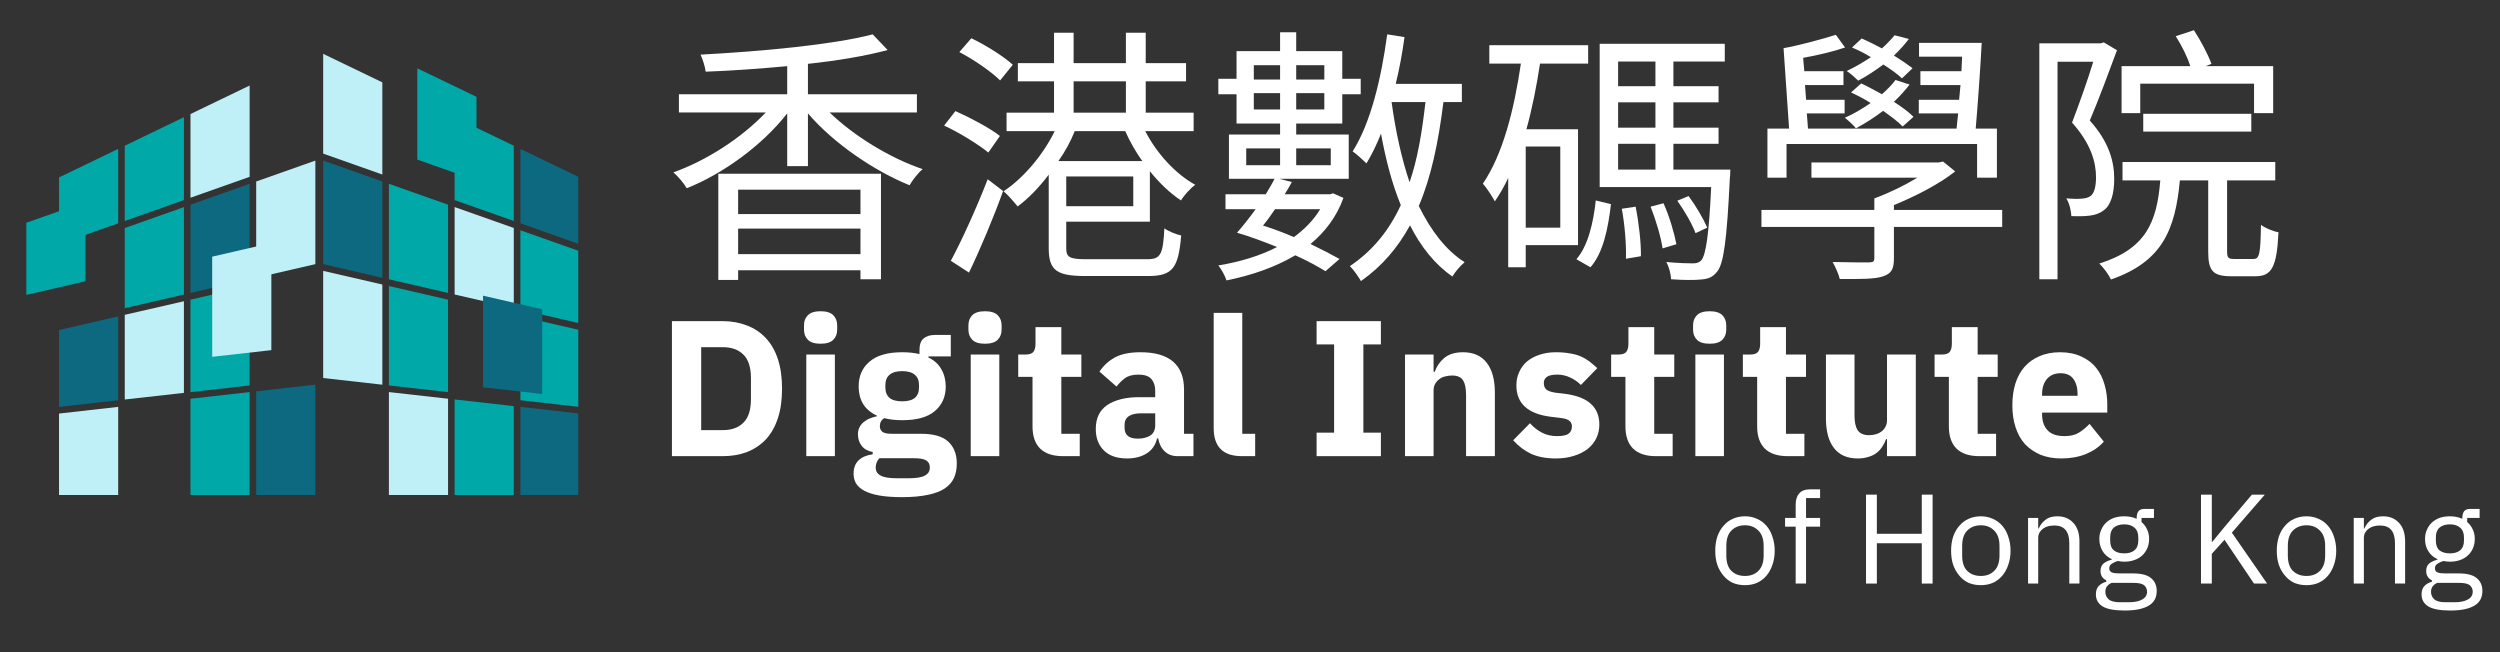 <svg xmlns:xlink="http://www.w3.org/1999/xlink" xmlns="http://www.w3.org/2000/svg" version="1.0" preserveAspectRatio="xMidYMid meet" viewBox="64.531 40.711 169.549 44.226" zoomAndPan="magnify" width="169.549" height="44.226" ><rect x="64.531" y="40.711" width="169.549" height="44.226" fill="#333333" stroke="none"/><defs><g/><clipPath id="696f52b780"><path d="M 0.23 0 L 282.691 0 L 282.691 283 L 0.23 283 Z M 0.23 0 " clip-rule="nonzero"/></clipPath><clipPath id="62301a65a0"><path d="M 90 67 L 95 67 L 95 74.305 L 90 74.305 Z M 90 67 " clip-rule="nonzero"/></clipPath><clipPath id="f00690d17e"><path d="M 95 67 L 100 67 L 100 74.305 L 95 74.305 Z M 95 67 " clip-rule="nonzero"/></clipPath><clipPath id="331469a462"><path d="M 99 68 L 103.75 68 L 103.75 74.305 L 99 74.305 Z M 99 68 " clip-rule="nonzero"/></clipPath><clipPath id="a0338ee365"><path d="M 99 62 L 103.75 62 L 103.75 69 L 99 69 Z M 99 62 " clip-rule="nonzero"/></clipPath><clipPath id="891297bbd7"><path d="M 99 56 L 103.75 56 L 103.75 63 L 99 63 Z M 99 56 " clip-rule="nonzero"/></clipPath><clipPath id="86d9f15b96"><path d="M 99 50 L 103.75 50 L 103.75 58 L 99 58 Z M 99 50 " clip-rule="nonzero"/></clipPath><clipPath id="3a710c7ae3"><path d="M 86 44.359 L 91 44.359 L 91 53 L 86 53 Z M 86 44.359 " clip-rule="nonzero"/></clipPath><clipPath id="9d48f89080"><path d="M 81 66 L 86 66 L 86 74.305 L 81 74.305 Z M 81 66 " clip-rule="nonzero"/></clipPath><clipPath id="feafe45603"><path d="M 77 67 L 82 67 L 82 74.305 L 77 74.305 Z M 77 67 " clip-rule="nonzero"/></clipPath><clipPath id="6456bd3b6a"><path d="M 68 68 L 73 68 L 73 74.305 L 68 74.305 Z M 68 68 " clip-rule="nonzero"/></clipPath><clipPath id="129cdb2e9e"><path d="M 66.316 54 L 71 54 L 71 61 L 66.316 61 Z M 66.316 54 " clip-rule="nonzero"/></clipPath><clipPath id="7a45b13515"><path d="M 79 143 L 84 143 L 84 150.973 L 79 150.973 Z M 79 143 " clip-rule="nonzero"/></clipPath><clipPath id="cab2e45308"><path d="M 84 144 L 89 144 L 89 150.973 L 84 150.973 Z M 84 144 " clip-rule="nonzero"/></clipPath><clipPath id="edf7194062"><path d="M 88 144 L 92.66 144 L 92.66 150.973 L 88 150.973 Z M 88 144 " clip-rule="nonzero"/></clipPath><clipPath id="09e63e32b3"><path d="M 88 138 L 92.66 138 L 92.66 145 L 88 145 Z M 88 138 " clip-rule="nonzero"/></clipPath><clipPath id="f13de19d45"><path d="M 88 132 L 92.66 132 L 92.66 140 L 88 140 Z M 88 132 " clip-rule="nonzero"/></clipPath><clipPath id="f680498648"><path d="M 88 127 L 92.66 127 L 92.66 134 L 88 134 Z M 88 127 " clip-rule="nonzero"/></clipPath><clipPath id="2f914e6330"><path d="M 75 121.023 L 80 121.023 L 80 130 L 75 130 Z M 75 121.023 " clip-rule="nonzero"/></clipPath><clipPath id="f2eece7ec1"><path d="M 70 143 L 75 143 L 75 150.973 L 70 150.973 Z M 70 143 " clip-rule="nonzero"/></clipPath><clipPath id="ac78959c2b"><path d="M 66 143 L 71 143 L 71 150.973 L 66 150.973 Z M 66 143 " clip-rule="nonzero"/></clipPath><clipPath id="44d1a0b9a2"><path d="M 57 144 L 62 144 L 62 150.973 L 57 150.973 Z M 57 144 " clip-rule="nonzero"/></clipPath><clipPath id="511b586a46"><path d="M 55.227 131 L 60 131 L 60 138 L 55.227 138 Z M 55.227 131 " clip-rule="nonzero"/></clipPath></defs><path fill="#c0f0f7" d="M 95.363 54.754 L 95.363 60.684 L 99.375 61.605 L 99.375 56.172 Z M 95.363 54.754 " fill-opacity="1" fill-rule="nonzero"/><path fill="#00a8a8" d="M 90.906 53.176 L 90.906 59.652 L 94.918 60.578 L 94.918 54.594 Z M 90.906 53.176 " fill-opacity="1" fill-rule="nonzero"/><path fill="#00a8a8" d="M 90.906 66.852 L 94.918 67.305 L 94.918 61.035 L 90.906 60.109 Z M 90.906 66.852 " fill-opacity="1" fill-rule="nonzero"/><g clip-path="url(#62301a65a0)"><path fill="#c0f0f7" d="M 94.918 74.281 L 94.918 67.754 L 90.906 67.301 L 90.906 74.281 Z M 94.918 74.281 " fill-opacity="1" fill-rule="nonzero"/></g><g clip-path="url(#f00690d17e)"><path fill="#00a8a8" d="M 99.375 74.281 L 99.375 68.254 L 95.363 67.801 L 95.363 74.281 Z M 99.375 74.281 " fill-opacity="1" fill-rule="nonzero"/></g><g clip-path="url(#331469a462)"><path fill="#0c6980" d="M 103.832 68.758 L 99.824 68.305 L 99.824 74.281 L 103.832 74.281 Z M 103.832 68.758 " fill-opacity="1" fill-rule="nonzero"/></g><g clip-path="url(#a0338ee365)"><path fill="#00a8a8" d="M 103.832 63.094 L 99.824 62.168 L 99.824 67.855 L 103.832 68.309 Z M 103.832 63.094 " fill-opacity="1" fill-rule="nonzero"/></g><g clip-path="url(#891297bbd7)"><path fill="#00a8a8" d="M 103.832 57.746 L 99.824 56.328 L 99.824 61.711 L 103.832 62.637 Z M 103.832 57.746 " fill-opacity="1" fill-rule="nonzero"/></g><g clip-path="url(#86d9f15b96)"><path fill="#0c6980" d="M 99.824 50.809 L 99.824 55.855 L 103.832 57.273 L 103.832 52.742 Z M 99.824 50.809 " fill-opacity="1" fill-rule="nonzero"/></g><path fill="#00a8a8" d="M 95.363 48.66 L 95.363 54.281 L 99.375 55.699 L 99.375 50.594 Z M 95.363 48.66 " fill-opacity="1" fill-rule="nonzero"/><path fill="#00a8a8" d="M 92.832 45.344 L 92.832 51.535 L 96.844 52.953 L 96.844 47.277 Z M 92.832 45.344 " fill-opacity="1" fill-rule="nonzero"/><g clip-path="url(#3a710c7ae3)"><path fill="#c0f0f7" d="M 86.449 51.129 L 90.461 52.547 L 90.461 46.297 L 86.449 44.363 Z M 86.449 51.129 " fill-opacity="1" fill-rule="nonzero"/></g><path fill="#0c6980" d="M 86.449 58.625 L 90.461 59.551 L 90.461 53.02 L 86.449 51.602 Z M 86.449 58.625 " fill-opacity="1" fill-rule="nonzero"/><path fill="#c0f0f7" d="M 86.449 66.348 L 90.461 66.801 L 90.461 60.008 L 86.449 59.082 Z M 86.449 66.348 " fill-opacity="1" fill-rule="nonzero"/><path fill="#0c6980" d="M 81.461 53.176 L 81.461 59.652 L 77.449 60.578 L 77.449 54.594 Z M 81.461 53.176 " fill-opacity="1" fill-rule="nonzero"/><path fill="#c0f0f7" d="M 77.004 67.355 L 72.992 67.805 L 72.992 62.062 L 77.004 61.141 Z M 77.004 67.355 " fill-opacity="1" fill-rule="nonzero"/><path fill="#00a8a8" d="M 81.461 66.852 L 77.449 67.305 L 77.449 61.035 L 81.461 60.109 Z M 81.461 66.852 " fill-opacity="1" fill-rule="nonzero"/><g clip-path="url(#9d48f89080)"><path fill="#0c6980" d="M 81.906 74.281 L 81.906 67.25 L 85.918 66.797 L 85.918 74.281 Z M 81.906 74.281 " fill-opacity="1" fill-rule="nonzero"/></g><g clip-path="url(#feafe45603)"><path fill="#00a8a8" d="M 77.449 74.281 L 77.449 67.754 L 81.461 67.301 L 81.461 74.281 Z M 77.449 74.281 " fill-opacity="1" fill-rule="nonzero"/></g><g clip-path="url(#6456bd3b6a)"><path fill="#c0f0f7" d="M 68.535 68.758 L 72.547 68.305 L 72.547 74.281 L 68.535 74.281 Z M 68.535 68.758 " fill-opacity="1" fill-rule="nonzero"/></g><path fill="#00a8a8" d="M 72.547 50.809 L 72.547 55.855 L 68.535 57.273 L 68.535 52.742 Z M 72.547 50.809 " fill-opacity="1" fill-rule="nonzero"/><path fill="#00a8a8" d="M 77.004 48.66 L 77.004 54.281 L 72.992 55.699 L 72.992 50.594 Z M 77.004 48.66 " fill-opacity="1" fill-rule="nonzero"/><path fill="#c0f0f7" d="M 81.461 46.512 L 81.461 52.703 L 77.449 54.121 L 77.449 48.445 Z M 81.461 46.512 " fill-opacity="1" fill-rule="nonzero"/><path fill="#c0f0f7" d="M 85.918 58.625 L 81.906 59.551 L 81.906 53.02 L 85.918 51.602 Z M 85.918 58.625 " fill-opacity="1" fill-rule="nonzero"/><path fill="#c0f0f7" d="M 82.934 64.457 L 78.922 64.91 L 78.922 58.117 L 82.934 57.191 Z M 82.934 64.457 " fill-opacity="1" fill-rule="nonzero"/><path fill="#0c6980" d="M 97.289 66.977 L 101.301 67.43 L 101.301 61.688 L 97.289 60.762 Z M 97.289 66.977 " fill-opacity="1" fill-rule="nonzero"/><path fill="#00a8a8" d="M 77.004 54.758 L 77.004 60.688 L 72.992 61.609 L 72.992 56.176 Z M 77.004 54.758 " fill-opacity="1" fill-rule="nonzero"/><path fill="#0c6980" d="M 68.535 63.094 L 72.547 62.168 L 72.547 67.855 L 68.535 68.309 Z M 68.535 63.094 " fill-opacity="1" fill-rule="nonzero"/><g clip-path="url(#129cdb2e9e)"><path fill="#00a8a8" d="M 66.316 55.82 L 70.328 54.402 L 70.328 59.785 L 66.316 60.711 Z M 66.316 55.82 " fill-opacity="1" fill-rule="nonzero"/></g><g fill="#ffffff" fill-opacity="1"><g transform="translate(109.45, 58.275)"><g><path d="M 13.438 -4.703 L 13.438 -3.047 L 5.141 -3.047 L 5.141 -4.703 Z M 5.141 -0.328 L 5.141 -2.062 L 13.438 -2.062 L 13.438 -0.328 Z M 3.797 1.422 L 5.141 1.422 L 5.141 0.766 L 13.438 0.766 L 13.438 1.375 L 14.828 1.375 L 14.828 -5.781 L 3.797 -5.781 Z M 17.266 -9.938 L 17.266 -11.172 L 9.875 -11.172 L 9.875 -13.234 C 11.891 -13.453 13.781 -13.766 15.281 -14.172 L 14.266 -15.234 C 11.594 -14.531 6.719 -14.078 2.594 -13.859 C 2.734 -13.547 2.906 -13.031 2.938 -12.703 C 4.703 -12.766 6.609 -12.906 8.469 -13.078 L 8.469 -11.172 L 1.125 -11.172 L 1.125 -9.938 L 7.016 -9.938 C 5.406 -8.234 3 -6.672 0.75 -5.875 C 1.062 -5.609 1.469 -5.125 1.656 -4.797 C 4.094 -5.766 6.781 -7.703 8.469 -9.875 L 8.469 -6.297 L 9.875 -6.297 L 9.875 -9.875 C 11.609 -7.844 14.375 -5.969 16.766 -5 C 16.953 -5.328 17.344 -5.844 17.656 -6.094 C 15.469 -6.828 12.984 -8.344 11.344 -9.938 Z M 17.266 -9.938 "/></g></g></g><g fill="#ffffff" fill-opacity="1"><g transform="translate(127.827, 58.275)"><g><path d="M 5.391 -13.172 C 4.766 -13.75 3.531 -14.516 2.578 -14.969 L 1.766 -14.031 C 2.734 -13.531 3.938 -12.703 4.531 -12.109 Z M 4.516 -8.344 C 3.844 -8.875 2.516 -9.578 1.5 -10.031 L 0.734 -9.047 C 1.781 -8.562 3.062 -7.766 3.734 -7.219 Z M 3.688 -5.406 C 2.938 -3.469 1.922 -1.234 1.188 0.125 L 2.422 0.922 C 3.203 -0.703 4.094 -2.828 4.734 -4.609 Z M 13.016 -8.672 C 13.328 -7.969 13.719 -7.281 14.172 -6.641 L 8.484 -6.641 C 8.938 -7.281 9.312 -7.969 9.594 -8.672 Z M 9.516 -12.047 L 13.062 -12.047 L 13.062 -9.922 L 9.516 -9.922 Z M 13.562 -3.578 L 9.016 -3.578 L 9.016 -5.594 L 13.562 -5.594 Z M 14.688 -2.531 L 14.688 -5.953 C 15.328 -5.156 16.047 -4.469 16.797 -3.969 C 17 -4.312 17.438 -4.797 17.766 -5.031 C 16.422 -5.766 15.141 -7.172 14.375 -8.672 L 17.656 -8.672 L 17.656 -9.922 L 14.406 -9.922 L 14.406 -12.047 L 17.141 -12.047 L 17.141 -13.281 L 14.406 -13.281 L 14.406 -15.344 L 13.062 -15.344 L 13.062 -13.281 L 9.516 -13.281 L 9.516 -15.344 L 8.188 -15.344 L 8.188 -13.281 L 5.734 -13.281 L 5.734 -12.047 L 8.188 -12.047 L 8.188 -9.922 L 4.969 -9.922 L 4.969 -8.672 L 8.234 -8.672 C 7.438 -7.031 6.062 -5.438 4.766 -4.594 C 5.047 -4.359 5.469 -3.875 5.719 -3.562 C 6.438 -4.094 7.172 -4.844 7.828 -5.719 L 7.828 -0.734 C 7.828 0.797 8.391 1.156 10.344 1.156 L 14.578 1.156 C 16.25 1.156 16.625 0.594 16.812 -1.594 C 16.469 -1.672 15.969 -1.859 15.672 -2.078 C 15.578 -0.297 15.422 0.016 14.5 0.016 L 10.375 0.016 C 9.219 0.016 9.016 -0.125 9.016 -0.734 L 9.016 -2.531 Z M 14.688 -2.531 "/></g></g></g><g fill="#ffffff" fill-opacity="1"><g transform="translate(146.205, 58.275)"><g><path d="M 8.578 -7.5 L 8.578 -6.359 L 6.234 -6.359 L 6.234 -7.5 Z M 2.844 -7.5 L 5.141 -7.5 L 5.141 -6.359 L 2.844 -6.359 Z M 7.859 -3.375 C 7.422 -2.641 6.797 -2.016 6.078 -1.484 C 5.391 -1.781 4.688 -2.047 3.984 -2.266 C 4.266 -2.609 4.531 -2.984 4.797 -3.375 Z M 3.359 -10.141 L 3.359 -11.25 L 5.141 -11.25 L 5.141 -10.141 Z M 5.141 -13.141 L 5.141 -12.172 L 3.359 -12.172 L 3.359 -13.141 Z M 8.141 -13.141 L 8.141 -12.172 L 6.234 -12.172 L 6.234 -13.141 Z M 6.234 -10.141 L 6.234 -11.25 L 8.141 -11.25 L 8.141 -10.141 Z M 6.234 -9.188 L 9.359 -9.188 L 9.359 -11.172 L 10.609 -11.172 L 10.609 -12.219 L 9.359 -12.219 L 9.359 -14.094 L 6.234 -14.094 L 6.234 -15.375 L 5.141 -15.375 L 5.141 -14.094 L 2.188 -14.094 L 2.188 -12.219 L 0.953 -12.219 L 0.953 -11.172 L 2.188 -11.172 L 2.188 -9.188 L 5.141 -9.188 L 5.141 -8.438 L 1.672 -8.438 L 1.672 -5.438 L 4.766 -5.438 C 4.594 -5.094 4.391 -4.766 4.172 -4.391 L 1.438 -4.391 L 1.438 -3.375 L 3.484 -3.375 C 3.062 -2.797 2.609 -2.219 2.219 -1.781 C 3.094 -1.531 4.031 -1.172 4.938 -0.812 C 3.766 -0.203 2.375 0.203 0.953 0.438 C 1.156 0.688 1.422 1.156 1.5 1.453 C 3.219 1.109 4.797 0.562 6.172 -0.25 C 6.969 0.109 7.688 0.5 8.219 0.828 L 9.172 0 C 8.641 -0.297 7.953 -0.656 7.203 -1.016 C 8.172 -1.812 8.969 -2.844 9.438 -4.141 L 8.734 -4.453 L 8.531 -4.391 L 5.453 -4.391 C 5.641 -4.672 5.781 -4.938 5.938 -5.219 L 5.094 -5.438 L 9.797 -5.438 L 9.797 -8.438 L 6.234 -8.438 Z M 15 -10.641 C 14.766 -8.594 14.469 -6.781 13.922 -5.203 C 13.375 -6.828 12.969 -8.688 12.703 -10.641 Z M 17.469 -10.641 L 17.469 -11.875 L 12.984 -11.875 C 13.234 -12.906 13.438 -13.984 13.578 -15.047 L 12.406 -15.234 C 12 -12.219 11.281 -9.219 10.062 -7.297 C 10.328 -7.125 10.797 -6.672 11 -6.484 C 11.359 -7.078 11.688 -7.75 11.984 -8.5 C 12.312 -6.719 12.734 -5.094 13.328 -3.656 C 12.531 -1.922 11.406 -0.547 9.875 0.484 C 10.125 0.719 10.484 1.25 10.625 1.5 C 12.047 0.5 13.125 -0.766 13.953 -2.281 C 14.688 -0.828 15.641 0.375 16.828 1.188 C 17.016 0.859 17.375 0.453 17.656 0.219 C 16.359 -0.609 15.359 -1.953 14.547 -3.594 C 15.391 -5.562 15.875 -7.906 16.219 -10.641 Z M 17.469 -10.641 "/></g></g></g><g fill="#ffffff" fill-opacity="1"><g transform="translate(164.583, 58.275)"><g><path d="M 5.766 -2.125 L 3.422 -2.125 L 3.422 -7.625 L 5.766 -7.625 Z M 6.969 -0.938 L 6.969 -8.797 L 3.469 -8.797 C 3.859 -10.203 4.156 -11.703 4.391 -13.25 L 7.656 -13.25 L 7.656 -14.5 L 0.953 -14.5 L 0.953 -13.25 L 3.094 -13.25 C 2.625 -10.062 1.859 -7.078 0.516 -5.109 C 0.766 -4.828 1.188 -4.188 1.328 -3.906 C 1.656 -4.391 1.969 -4.922 2.234 -5.5 L 2.234 0.562 L 3.422 0.562 L 3.422 -0.938 Z M 7.812 0.562 C 8.688 -0.422 9.016 -2.125 9.203 -3.719 L 8.172 -3.969 C 8.016 -2.469 7.641 -0.875 6.859 0.016 Z M 9.938 -3.406 C 10.141 -2.328 10.25 -0.938 10.219 -0.016 L 11.234 -0.188 C 11.25 -1.078 11.094 -2.469 10.875 -3.547 Z M 11.891 -3.547 C 12.25 -2.641 12.594 -1.484 12.703 -0.719 L 13.641 -1 C 13.5 -1.75 13.156 -2.922 12.766 -3.781 Z M 9.688 -7.812 L 12.219 -7.812 L 12.219 -6.062 L 9.688 -6.062 Z M 12.219 -13.391 L 12.219 -11.719 L 9.688 -11.719 L 9.688 -13.391 Z M 12.219 -8.906 L 9.688 -8.906 L 9.688 -10.625 L 12.219 -10.625 Z M 13.438 -6.062 L 13.438 -7.812 L 16.5 -7.812 L 16.5 -8.906 L 13.438 -8.906 L 13.438 -10.625 L 16.5 -10.625 L 16.5 -11.719 L 13.438 -11.719 L 13.438 -13.391 L 16.922 -13.391 L 16.922 -14.594 L 8.438 -14.594 L 8.438 -4.875 L 16 -4.875 C 15.844 -1.547 15.625 -0.25 15.328 0.094 C 15.156 0.25 15.031 0.297 14.734 0.297 C 14.469 0.297 13.719 0.281 12.953 0.203 C 13.141 0.516 13.266 1.031 13.281 1.375 C 14.109 1.438 14.891 1.438 15.312 1.391 C 15.797 1.359 16.094 1.234 16.391 0.875 C 16.844 0.344 17.062 -1.234 17.266 -5.5 C 17.297 -5.672 17.297 -6.062 17.297 -6.062 Z M 15.734 -2.125 C 15.484 -2.703 14.969 -3.594 14.469 -4.266 L 13.703 -3.953 C 14.188 -3.266 14.719 -2.359 14.938 -1.75 Z M 15.734 -2.125 "/></g></g></g><g fill="#ffffff" fill-opacity="1"><g transform="translate(182.96, 58.275)"><g><path d="M 11.344 -9.641 C 11 -9.984 10.531 -10.328 10.016 -10.656 C 10.422 -11.047 10.766 -11.422 11.078 -11.828 L 10.125 -12.141 C 9.875 -11.797 9.531 -11.469 9.203 -11.172 C 8.734 -11.422 8.25 -11.703 7.797 -11.906 L 7.109 -11.297 C 7.531 -11.094 8 -10.859 8.438 -10.578 C 7.891 -10.203 7.297 -9.844 6.688 -9.578 C 6.922 -9.391 7.312 -9.047 7.438 -8.859 C 8.047 -9.188 8.672 -9.578 9.281 -10.047 C 9.812 -9.672 10.297 -9.312 10.609 -8.984 Z M 11.281 -12.938 C 10.953 -13.188 10.516 -13.484 10.016 -13.797 C 10.406 -14.172 10.734 -14.531 11.031 -14.922 L 10.062 -15.172 C 9.828 -14.891 9.531 -14.578 9.203 -14.281 C 8.734 -14.531 8.266 -14.766 7.828 -14.953 L 7.172 -14.344 C 7.578 -14.172 8.031 -13.953 8.453 -13.688 C 7.938 -13.344 7.391 -13.016 6.812 -12.75 C 7.062 -12.594 7.438 -12.25 7.594 -12.094 C 8.156 -12.391 8.734 -12.766 9.297 -13.188 C 9.797 -12.875 10.266 -12.531 10.562 -12.25 Z M 2.734 -7.797 L 15.656 -7.797 L 15.656 -5.516 L 17 -5.516 L 17 -8.844 L 15.562 -8.844 C 15.703 -10.469 15.875 -12.844 15.969 -14.656 L 11.719 -14.656 L 11.719 -13.719 L 14.641 -13.719 L 14.594 -12.734 L 11.812 -12.734 L 11.812 -11.797 L 14.531 -11.797 L 14.438 -10.797 L 11.703 -10.797 L 11.703 -9.875 L 14.375 -9.875 C 14.328 -9.5 14.297 -9.172 14.266 -8.844 L 4.188 -8.844 L 4.109 -9.875 L 6.672 -9.875 L 6.672 -10.797 L 4.062 -10.797 L 3.984 -11.797 L 6.594 -11.797 L 6.594 -12.734 L 3.938 -12.734 L 3.859 -13.641 C 4.812 -13.812 5.891 -14.062 6.703 -14.344 L 6.078 -15.203 C 5.188 -14.922 3.594 -14.484 2.531 -14.297 L 2.906 -8.844 L 1.438 -8.844 L 1.438 -5.516 L 2.734 -5.516 Z M 17.359 -3.328 L 10.016 -3.328 L 10.016 -3.656 C 11.469 -4.25 13.031 -5.047 14.172 -5.938 L 13.344 -6.609 L 13.062 -6.547 L 4.422 -6.547 L 4.422 -5.516 L 11.609 -5.516 C 10.734 -4.984 9.672 -4.469 8.688 -4.109 L 8.688 -3.328 L 1.031 -3.328 L 1.031 -2.172 L 8.688 -2.172 L 8.688 -0.094 C 8.688 0.172 8.625 0.219 8.312 0.234 C 8.031 0.234 7 0.234 5.859 0.203 C 6.047 0.547 6.266 1.016 6.344 1.359 C 7.797 1.359 8.703 1.375 9.297 1.172 C 9.875 0.969 10.016 0.656 10.016 -0.062 L 10.016 -2.172 L 17.359 -2.172 Z M 17.359 -3.328 "/></g></g></g><g fill="#ffffff" fill-opacity="1"><g transform="translate(201.338, 58.275)"><g><path d="M 8.344 -11.891 L 16.062 -11.891 L 16.062 -9.891 L 17.359 -9.891 L 17.359 -13.078 L 12.781 -13.078 L 13.172 -13.234 C 12.953 -13.844 12.453 -14.797 11.984 -15.516 L 10.75 -15.109 C 11.141 -14.5 11.547 -13.703 11.734 -13.078 L 7.078 -13.078 L 7.078 -9.891 L 8.344 -9.891 Z M 15.875 -8.641 L 15.875 -9.844 L 8.547 -9.844 L 8.547 -8.641 Z M 5.875 -14.688 L 5.656 -14.625 L 1.5 -14.625 L 1.5 1.375 L 2.734 1.375 L 2.734 -13.375 L 5.156 -13.375 C 4.781 -12.141 4.219 -10.562 3.719 -9.25 C 5.016 -7.797 5.344 -6.547 5.344 -5.547 C 5.344 -4.984 5.25 -4.469 4.969 -4.266 C 4.812 -4.156 4.609 -4.109 4.391 -4.094 C 4.094 -4.062 3.75 -4.078 3.328 -4.109 C 3.547 -3.766 3.656 -3.25 3.672 -2.906 C 4.078 -2.891 4.531 -2.891 4.906 -2.938 C 5.281 -2.984 5.609 -3.094 5.859 -3.297 C 6.359 -3.641 6.578 -4.453 6.578 -5.422 C 6.578 -6.562 6.266 -7.891 4.922 -9.391 C 5.547 -10.859 6.203 -12.641 6.766 -14.156 Z M 14.719 0 C 14.312 0 14.234 -0.078 14.234 -0.531 L 14.234 -5.328 L 17.5 -5.328 L 17.5 -6.578 L 7.141 -6.578 L 7.141 -5.328 L 9.703 -5.328 C 9.469 -2.484 8.734 -0.688 5.562 0.312 C 5.844 0.562 6.203 1.062 6.359 1.391 C 9.828 0.188 10.719 -1.969 11.031 -5.328 L 12.953 -5.328 L 12.953 -0.516 C 12.953 0.797 13.25 1.172 14.531 1.172 L 16.156 1.172 C 17.25 1.172 17.609 0.562 17.719 -1.812 C 17.344 -1.875 16.828 -2.094 16.531 -2.312 C 16.5 -0.312 16.422 0 16.016 0 Z M 14.719 0 "/></g></g></g><g fill="#ffffff" fill-opacity="1"><g transform="translate(109.085, 71.647)"><g><path d="M 1.016 -9.156 L 4.469 -9.156 C 5.07 -9.156 5.617 -9.055 6.109 -8.859 C 6.609 -8.672 7.035 -8.383 7.391 -8 C 7.742 -7.625 8.016 -7.148 8.203 -6.578 C 8.391 -6.004 8.484 -5.336 8.484 -4.578 C 8.484 -3.816 8.391 -3.148 8.203 -2.578 C 8.016 -2.004 7.742 -1.523 7.391 -1.141 C 7.035 -0.766 6.609 -0.477 6.109 -0.281 C 5.617 -0.094 5.07 0 4.469 0 L 1.016 0 Z M 4.469 -1.766 C 5.062 -1.766 5.523 -1.93 5.859 -2.266 C 6.203 -2.598 6.375 -3.133 6.375 -3.875 L 6.375 -5.297 C 6.375 -6.023 6.203 -6.555 5.859 -6.891 C 5.523 -7.223 5.062 -7.391 4.469 -7.391 L 3 -7.391 L 3 -1.766 Z M 4.469 -1.766 "/></g></g></g><g fill="#ffffff" fill-opacity="1"><g transform="translate(118.308, 71.647)"><g><path d="M 1.875 -7.625 C 1.477 -7.625 1.191 -7.711 1.016 -7.891 C 0.836 -8.066 0.75 -8.297 0.75 -8.578 L 0.75 -8.875 C 0.75 -9.156 0.836 -9.383 1.016 -9.562 C 1.191 -9.738 1.477 -9.828 1.875 -9.828 C 2.27 -9.828 2.555 -9.738 2.734 -9.562 C 2.91 -9.383 3 -9.156 3 -8.875 L 3 -8.578 C 3 -8.297 2.91 -8.066 2.734 -7.891 C 2.555 -7.711 2.27 -7.625 1.875 -7.625 Z M 0.906 -6.891 L 2.844 -6.891 L 2.844 0 L 0.906 0 Z M 0.906 -6.891 "/></g></g></g><g fill="#ffffff" fill-opacity="1"><g transform="translate(122.139, 71.647)"><g><path d="M 7.281 0.5 C 7.281 0.863 7.219 1.188 7.094 1.469 C 6.969 1.75 6.758 1.988 6.469 2.188 C 6.176 2.383 5.789 2.531 5.312 2.625 C 4.844 2.727 4.258 2.781 3.562 2.781 C 2.969 2.781 2.461 2.742 2.047 2.672 C 1.629 2.598 1.289 2.492 1.031 2.359 C 0.77 2.223 0.578 2.055 0.453 1.859 C 0.336 1.66 0.281 1.438 0.281 1.188 C 0.281 0.801 0.395 0.5 0.625 0.281 C 0.852 0.062 1.172 -0.07 1.578 -0.125 L 1.578 -0.281 C 1.242 -0.344 0.992 -0.484 0.828 -0.703 C 0.66 -0.922 0.578 -1.18 0.578 -1.484 C 0.578 -1.672 0.613 -1.832 0.688 -1.969 C 0.758 -2.102 0.852 -2.219 0.969 -2.312 C 1.094 -2.414 1.234 -2.5 1.391 -2.562 C 1.547 -2.625 1.703 -2.672 1.859 -2.703 L 1.859 -2.75 C 1.441 -2.945 1.129 -3.211 0.922 -3.547 C 0.723 -3.891 0.625 -4.281 0.625 -4.719 C 0.625 -5.426 0.867 -5.988 1.359 -6.406 C 1.848 -6.832 2.586 -7.047 3.578 -7.047 C 4.035 -7.047 4.426 -7.004 4.75 -6.922 L 4.75 -7.172 C 4.75 -7.547 4.836 -7.812 5.016 -7.969 C 5.203 -8.133 5.457 -8.219 5.781 -8.219 L 6.875 -8.219 L 6.875 -6.766 L 5.359 -6.766 L 5.359 -6.688 C 5.754 -6.5 6.047 -6.234 6.234 -5.891 C 6.43 -5.555 6.531 -5.164 6.531 -4.719 C 6.531 -4.031 6.285 -3.477 5.797 -3.062 C 5.316 -2.645 4.578 -2.438 3.578 -2.438 C 3.129 -2.438 2.723 -2.484 2.359 -2.578 C 2.16 -2.453 2.062 -2.27 2.062 -2.031 C 2.062 -1.863 2.125 -1.734 2.25 -1.641 C 2.375 -1.555 2.586 -1.516 2.891 -1.516 L 4.875 -1.516 C 5.719 -1.516 6.328 -1.336 6.703 -0.984 C 7.086 -0.629 7.281 -0.133 7.281 0.5 Z M 5.453 0.766 C 5.453 0.555 5.375 0.398 5.219 0.297 C 5.062 0.191 4.785 0.141 4.391 0.141 L 2.031 0.141 C 1.945 0.234 1.883 0.332 1.844 0.438 C 1.801 0.551 1.781 0.66 1.781 0.766 C 1.781 1.016 1.891 1.195 2.109 1.312 C 2.328 1.438 2.703 1.5 3.234 1.5 L 4.016 1.5 C 4.535 1.5 4.906 1.438 5.125 1.312 C 5.344 1.195 5.453 1.016 5.453 0.766 Z M 3.578 -3.719 C 3.961 -3.719 4.25 -3.797 4.438 -3.953 C 4.625 -4.117 4.719 -4.352 4.719 -4.656 L 4.719 -4.812 C 4.719 -5.125 4.625 -5.359 4.438 -5.516 C 4.25 -5.68 3.961 -5.766 3.578 -5.766 C 3.191 -5.766 2.906 -5.68 2.719 -5.516 C 2.531 -5.359 2.438 -5.125 2.438 -4.812 L 2.438 -4.656 C 2.438 -4.352 2.531 -4.117 2.719 -3.953 C 2.906 -3.797 3.191 -3.719 3.578 -3.719 Z M 3.578 -3.719 "/></g></g></g><g fill="#ffffff" fill-opacity="1"><g transform="translate(129.459, 71.647)"><g><path d="M 1.875 -7.625 C 1.477 -7.625 1.191 -7.711 1.016 -7.891 C 0.836 -8.066 0.75 -8.297 0.75 -8.578 L 0.75 -8.875 C 0.75 -9.156 0.836 -9.383 1.016 -9.562 C 1.191 -9.738 1.477 -9.828 1.875 -9.828 C 2.27 -9.828 2.555 -9.738 2.734 -9.562 C 2.91 -9.383 3 -9.156 3 -8.875 L 3 -8.578 C 3 -8.297 2.91 -8.066 2.734 -7.891 C 2.555 -7.711 2.27 -7.625 1.875 -7.625 Z M 0.906 -6.891 L 2.844 -6.891 L 2.844 0 L 0.906 0 Z M 0.906 -6.891 "/></g></g></g><g fill="#ffffff" fill-opacity="1"><g transform="translate(133.29, 71.647)"><g><path d="M 3.328 0 C 2.648 0 2.133 -0.172 1.781 -0.516 C 1.438 -0.859 1.266 -1.359 1.266 -2.016 L 1.266 -5.375 L 0.297 -5.375 L 0.297 -6.891 L 0.781 -6.891 C 1.051 -6.891 1.234 -6.953 1.328 -7.078 C 1.422 -7.203 1.469 -7.383 1.469 -7.625 L 1.469 -8.75 L 3.219 -8.75 L 3.219 -6.891 L 4.578 -6.891 L 4.578 -5.375 L 3.219 -5.375 L 3.219 -1.516 L 4.469 -1.516 L 4.469 0 Z M 3.328 0 "/></g></g></g><g fill="#ffffff" fill-opacity="1"><g transform="translate(138.393, 71.647)"><g><path d="M 6 0 C 5.645 0 5.352 -0.109 5.125 -0.328 C 4.895 -0.547 4.75 -0.836 4.688 -1.203 L 4.609 -1.203 C 4.504 -0.754 4.27 -0.414 3.906 -0.188 C 3.551 0.039 3.109 0.156 2.578 0.156 C 1.891 0.156 1.363 -0.023 1 -0.391 C 0.633 -0.754 0.453 -1.238 0.453 -1.844 C 0.453 -2.57 0.711 -3.113 1.234 -3.469 C 1.766 -3.82 2.488 -4 3.406 -4 L 4.484 -4 L 4.484 -4.438 C 4.484 -4.77 4.395 -5.035 4.219 -5.234 C 4.051 -5.43 3.758 -5.531 3.344 -5.531 C 2.957 -5.531 2.648 -5.445 2.422 -5.281 C 2.203 -5.113 2.016 -4.926 1.859 -4.719 L 0.703 -5.734 C 0.984 -6.148 1.336 -6.473 1.766 -6.703 C 2.191 -6.93 2.766 -7.047 3.484 -7.047 C 4.473 -7.047 5.211 -6.832 5.703 -6.406 C 6.191 -5.977 6.438 -5.352 6.438 -4.531 L 6.438 -1.516 L 7.078 -1.516 L 7.078 0 Z M 3.312 -1.188 C 3.633 -1.188 3.91 -1.254 4.141 -1.391 C 4.367 -1.535 4.484 -1.77 4.484 -2.094 L 4.484 -2.906 L 3.547 -2.906 C 2.785 -2.906 2.406 -2.645 2.406 -2.125 L 2.406 -1.922 C 2.406 -1.672 2.484 -1.484 2.641 -1.359 C 2.797 -1.242 3.02 -1.188 3.312 -1.188 Z M 3.312 -1.188 "/></g></g></g><g fill="#ffffff" fill-opacity="1"><g transform="translate(145.937, 71.647)"><g><path d="M 2.828 0 C 2.172 0 1.688 -0.16 1.375 -0.484 C 1.062 -0.805 0.906 -1.273 0.906 -1.891 L 0.906 -9.719 L 2.844 -9.719 L 2.844 -1.516 L 3.719 -1.516 L 3.719 0 Z M 2.828 0 "/></g></g></g><g fill="#ffffff" fill-opacity="1"><g transform="translate(149.991, 71.647)"><g/></g></g><g fill="#ffffff" fill-opacity="1"><g transform="translate(153.166, 71.647)"><g><path d="M 0.656 0 L 0.656 -1.594 L 1.844 -1.594 L 1.844 -7.578 L 0.656 -7.578 L 0.656 -9.156 L 5.016 -9.156 L 5.016 -7.578 L 3.828 -7.578 L 3.828 -1.594 L 5.016 -1.594 L 5.016 0 Z M 0.656 0 "/></g></g></g><g fill="#ffffff" fill-opacity="1"><g transform="translate(158.912, 71.647)"><g><path d="M 0.906 0 L 0.906 -6.891 L 2.844 -6.891 L 2.844 -5.719 L 2.922 -5.719 C 3.047 -6.082 3.258 -6.395 3.562 -6.656 C 3.875 -6.914 4.301 -7.047 4.844 -7.047 C 5.551 -7.047 6.086 -6.805 6.453 -6.328 C 6.816 -5.859 7 -5.188 7 -4.312 L 7 0 L 5.047 0 L 5.047 -4.156 C 5.047 -4.602 4.977 -4.93 4.844 -5.141 C 4.707 -5.359 4.457 -5.469 4.094 -5.469 C 3.938 -5.469 3.781 -5.445 3.625 -5.406 C 3.477 -5.375 3.348 -5.312 3.234 -5.219 C 3.117 -5.133 3.023 -5.031 2.953 -4.906 C 2.879 -4.781 2.844 -4.633 2.844 -4.469 L 2.844 0 Z M 0.906 0 "/></g></g></g><g fill="#ffffff" fill-opacity="1"><g transform="translate(166.81, 71.647)"><g><path d="M 3.234 0.156 C 2.578 0.156 2.02 0.051 1.562 -0.156 C 1.102 -0.375 0.695 -0.68 0.344 -1.078 L 1.484 -2.234 C 1.723 -1.961 1.992 -1.75 2.297 -1.594 C 2.598 -1.438 2.938 -1.359 3.312 -1.359 C 3.695 -1.359 3.961 -1.414 4.109 -1.531 C 4.254 -1.645 4.328 -1.805 4.328 -2.016 C 4.328 -2.336 4.098 -2.523 3.641 -2.578 L 2.891 -2.672 C 1.336 -2.867 0.562 -3.578 0.562 -4.797 C 0.562 -5.129 0.625 -5.43 0.75 -5.703 C 0.875 -5.984 1.051 -6.223 1.281 -6.422 C 1.52 -6.617 1.801 -6.77 2.125 -6.875 C 2.457 -6.988 2.828 -7.047 3.234 -7.047 C 3.598 -7.047 3.914 -7.02 4.188 -6.969 C 4.469 -6.926 4.711 -6.859 4.922 -6.766 C 5.141 -6.672 5.336 -6.555 5.516 -6.422 C 5.691 -6.285 5.867 -6.133 6.047 -5.969 L 4.938 -4.828 C 4.719 -5.047 4.469 -5.219 4.188 -5.344 C 3.914 -5.469 3.633 -5.531 3.344 -5.531 C 3.008 -5.531 2.77 -5.477 2.625 -5.375 C 2.488 -5.27 2.422 -5.133 2.422 -4.969 C 2.422 -4.781 2.473 -4.633 2.578 -4.531 C 2.68 -4.438 2.875 -4.363 3.156 -4.312 L 3.922 -4.219 C 5.43 -4.008 6.188 -3.316 6.188 -2.141 C 6.188 -1.805 6.117 -1.5 5.984 -1.219 C 5.848 -0.938 5.648 -0.691 5.391 -0.484 C 5.129 -0.285 4.816 -0.129 4.453 -0.016 C 4.086 0.098 3.68 0.156 3.234 0.156 Z M 3.234 0.156 "/></g></g></g><g fill="#ffffff" fill-opacity="1"><g transform="translate(173.501, 71.647)"><g><path d="M 3.328 0 C 2.648 0 2.133 -0.172 1.781 -0.516 C 1.438 -0.859 1.266 -1.359 1.266 -2.016 L 1.266 -5.375 L 0.297 -5.375 L 0.297 -6.891 L 0.781 -6.891 C 1.051 -6.891 1.234 -6.953 1.328 -7.078 C 1.422 -7.203 1.469 -7.383 1.469 -7.625 L 1.469 -8.75 L 3.219 -8.75 L 3.219 -6.891 L 4.578 -6.891 L 4.578 -5.375 L 3.219 -5.375 L 3.219 -1.516 L 4.469 -1.516 L 4.469 0 Z M 3.328 0 "/></g></g></g><g fill="#ffffff" fill-opacity="1"><g transform="translate(178.604, 71.647)"><g><path d="M 1.875 -7.625 C 1.477 -7.625 1.191 -7.711 1.016 -7.891 C 0.836 -8.066 0.75 -8.297 0.75 -8.578 L 0.75 -8.875 C 0.75 -9.156 0.836 -9.383 1.016 -9.562 C 1.191 -9.738 1.477 -9.828 1.875 -9.828 C 2.27 -9.828 2.555 -9.738 2.734 -9.562 C 2.91 -9.383 3 -9.156 3 -8.875 L 3 -8.578 C 3 -8.297 2.91 -8.066 2.734 -7.891 C 2.555 -7.711 2.27 -7.625 1.875 -7.625 Z M 0.906 -6.891 L 2.844 -6.891 L 2.844 0 L 0.906 0 Z M 0.906 -6.891 "/></g></g></g><g fill="#ffffff" fill-opacity="1"><g transform="translate(182.435, 71.647)"><g><path d="M 3.328 0 C 2.648 0 2.133 -0.172 1.781 -0.516 C 1.438 -0.859 1.266 -1.359 1.266 -2.016 L 1.266 -5.375 L 0.297 -5.375 L 0.297 -6.891 L 0.781 -6.891 C 1.051 -6.891 1.234 -6.953 1.328 -7.078 C 1.422 -7.203 1.469 -7.383 1.469 -7.625 L 1.469 -8.75 L 3.219 -8.75 L 3.219 -6.891 L 4.578 -6.891 L 4.578 -5.375 L 3.219 -5.375 L 3.219 -1.516 L 4.469 -1.516 L 4.469 0 Z M 3.328 0 "/></g></g></g><g fill="#ffffff" fill-opacity="1"><g transform="translate(187.538, 71.647)"><g><path d="M 4.969 -1.156 L 4.906 -1.156 C 4.844 -0.977 4.758 -0.812 4.656 -0.656 C 4.562 -0.5 4.438 -0.359 4.281 -0.234 C 4.125 -0.109 3.938 -0.016 3.719 0.047 C 3.508 0.117 3.266 0.156 2.984 0.156 C 2.273 0.156 1.738 -0.078 1.375 -0.547 C 1.008 -1.016 0.828 -1.688 0.828 -2.562 L 0.828 -6.891 L 2.766 -6.891 L 2.766 -2.734 C 2.766 -2.305 2.836 -1.977 2.984 -1.75 C 3.141 -1.531 3.395 -1.422 3.75 -1.422 C 3.906 -1.422 4.055 -1.441 4.203 -1.484 C 4.348 -1.523 4.477 -1.586 4.594 -1.672 C 4.707 -1.754 4.797 -1.859 4.859 -1.984 C 4.93 -2.109 4.969 -2.254 4.969 -2.422 L 4.969 -6.891 L 6.922 -6.891 L 6.922 0 L 4.969 0 Z M 4.969 -1.156 "/></g></g></g><g fill="#ffffff" fill-opacity="1"><g transform="translate(195.436, 71.647)"><g><path d="M 3.328 0 C 2.648 0 2.133 -0.172 1.781 -0.516 C 1.438 -0.859 1.266 -1.359 1.266 -2.016 L 1.266 -5.375 L 0.297 -5.375 L 0.297 -6.891 L 0.781 -6.891 C 1.051 -6.891 1.234 -6.953 1.328 -7.078 C 1.422 -7.203 1.469 -7.383 1.469 -7.625 L 1.469 -8.75 L 3.219 -8.75 L 3.219 -6.891 L 4.578 -6.891 L 4.578 -5.375 L 3.219 -5.375 L 3.219 -1.516 L 4.469 -1.516 L 4.469 0 Z M 3.328 0 "/></g></g></g><g fill="#ffffff" fill-opacity="1"><g transform="translate(200.54, 71.647)"><g><path d="M 3.781 0.156 C 3.258 0.156 2.789 0.07 2.375 -0.094 C 1.969 -0.27 1.617 -0.508 1.328 -0.812 C 1.047 -1.125 0.832 -1.504 0.688 -1.953 C 0.539 -2.398 0.469 -2.898 0.469 -3.453 C 0.469 -3.992 0.535 -4.484 0.672 -4.922 C 0.816 -5.367 1.023 -5.75 1.297 -6.062 C 1.578 -6.375 1.914 -6.613 2.312 -6.781 C 2.719 -6.957 3.18 -7.047 3.703 -7.047 C 4.266 -7.047 4.75 -6.945 5.156 -6.75 C 5.57 -6.562 5.906 -6.305 6.156 -5.984 C 6.414 -5.66 6.602 -5.285 6.719 -4.859 C 6.844 -4.43 6.906 -3.988 6.906 -3.531 L 6.906 -2.953 L 2.484 -2.953 L 2.484 -2.844 C 2.484 -2.395 2.602 -2.035 2.844 -1.766 C 3.094 -1.492 3.477 -1.359 4 -1.359 C 4.406 -1.359 4.734 -1.438 4.984 -1.594 C 5.242 -1.758 5.484 -1.957 5.703 -2.188 L 6.672 -0.984 C 6.359 -0.629 5.953 -0.348 5.453 -0.141 C 4.961 0.055 4.406 0.156 3.781 0.156 Z M 3.734 -5.625 C 3.348 -5.625 3.039 -5.492 2.812 -5.234 C 2.594 -4.973 2.484 -4.629 2.484 -4.203 L 2.484 -4.094 L 4.891 -4.094 L 4.891 -4.219 C 4.891 -4.633 4.797 -4.973 4.609 -5.234 C 4.422 -5.492 4.129 -5.625 3.734 -5.625 Z M 3.734 -5.625 "/></g></g></g><g fill="#ffffff" fill-opacity="1"><g transform="translate(180.453, 80.288)"><g><path d="M 2.422 0.109 C 2.117 0.109 1.844 0.055 1.594 -0.047 C 1.352 -0.16 1.145 -0.32 0.969 -0.531 C 0.789 -0.738 0.648 -0.984 0.547 -1.266 C 0.453 -1.547 0.406 -1.867 0.406 -2.234 C 0.406 -2.578 0.453 -2.895 0.547 -3.188 C 0.648 -3.477 0.789 -3.723 0.969 -3.922 C 1.145 -4.129 1.352 -4.285 1.594 -4.391 C 1.844 -4.504 2.117 -4.562 2.422 -4.562 C 2.723 -4.562 2.992 -4.504 3.234 -4.391 C 3.484 -4.285 3.695 -4.129 3.875 -3.922 C 4.051 -3.723 4.188 -3.477 4.281 -3.188 C 4.383 -2.895 4.438 -2.578 4.438 -2.234 C 4.438 -1.867 4.383 -1.547 4.281 -1.266 C 4.188 -0.984 4.051 -0.738 3.875 -0.531 C 3.695 -0.32 3.484 -0.16 3.234 -0.047 C 2.992 0.055 2.723 0.109 2.422 0.109 Z M 2.422 -0.516 C 2.797 -0.516 3.098 -0.629 3.328 -0.859 C 3.566 -1.086 3.688 -1.438 3.688 -1.906 L 3.688 -2.547 C 3.688 -3.016 3.566 -3.363 3.328 -3.594 C 3.098 -3.832 2.797 -3.953 2.422 -3.953 C 2.047 -3.953 1.738 -3.832 1.5 -3.594 C 1.27 -3.363 1.156 -3.016 1.156 -2.547 L 1.156 -1.906 C 1.156 -1.438 1.27 -1.086 1.5 -0.859 C 1.738 -0.629 2.047 -0.516 2.422 -0.516 Z M 2.422 -0.516 "/></g></g></g><g fill="#ffffff" fill-opacity="1"><g transform="translate(185.344, 80.288)"><g><path d="M 0.969 -3.859 L 0.25 -3.859 L 0.25 -4.453 L 0.969 -4.453 L 0.969 -5.359 C 0.969 -5.672 1.047 -5.922 1.203 -6.109 C 1.367 -6.297 1.617 -6.391 1.953 -6.391 L 2.625 -6.391 L 2.625 -5.797 L 1.672 -5.797 L 1.672 -4.453 L 2.625 -4.453 L 2.625 -3.859 L 1.672 -3.859 L 1.672 0 L 0.969 0 Z M 0.969 -3.859 "/></g></g></g><g fill="#ffffff" fill-opacity="1"><g transform="translate(188.195, 80.288)"><g/></g></g><g fill="#ffffff" fill-opacity="1"><g transform="translate(190.287, 80.288)"><g><path d="M 4.578 -2.734 L 1.531 -2.734 L 1.531 0 L 0.797 0 L 0.797 -6.031 L 1.531 -6.031 L 1.531 -3.375 L 4.578 -3.375 L 4.578 -6.031 L 5.312 -6.031 L 5.312 0 L 4.578 0 Z M 4.578 -2.734 "/></g></g></g><g fill="#ffffff" fill-opacity="1"><g transform="translate(196.448, 80.288)"><g><path d="M 2.422 0.109 C 2.117 0.109 1.844 0.055 1.594 -0.047 C 1.352 -0.16 1.145 -0.32 0.969 -0.531 C 0.789 -0.738 0.648 -0.984 0.547 -1.266 C 0.453 -1.547 0.406 -1.867 0.406 -2.234 C 0.406 -2.578 0.453 -2.895 0.547 -3.188 C 0.648 -3.477 0.789 -3.723 0.969 -3.922 C 1.145 -4.129 1.352 -4.285 1.594 -4.391 C 1.844 -4.504 2.117 -4.562 2.422 -4.562 C 2.723 -4.562 2.992 -4.504 3.234 -4.391 C 3.484 -4.285 3.695 -4.129 3.875 -3.922 C 4.051 -3.723 4.188 -3.477 4.281 -3.188 C 4.383 -2.895 4.438 -2.578 4.438 -2.234 C 4.438 -1.867 4.383 -1.547 4.281 -1.266 C 4.188 -0.984 4.051 -0.738 3.875 -0.531 C 3.695 -0.32 3.484 -0.16 3.234 -0.047 C 2.992 0.055 2.723 0.109 2.422 0.109 Z M 2.422 -0.516 C 2.797 -0.516 3.098 -0.629 3.328 -0.859 C 3.566 -1.086 3.688 -1.438 3.688 -1.906 L 3.688 -2.547 C 3.688 -3.016 3.566 -3.363 3.328 -3.594 C 3.098 -3.832 2.797 -3.953 2.422 -3.953 C 2.047 -3.953 1.738 -3.832 1.5 -3.594 C 1.27 -3.363 1.156 -3.016 1.156 -2.547 L 1.156 -1.906 C 1.156 -1.438 1.27 -1.086 1.5 -0.859 C 1.738 -0.629 2.047 -0.516 2.422 -0.516 Z M 2.422 -0.516 "/></g></g></g><g fill="#ffffff" fill-opacity="1"><g transform="translate(201.339, 80.288)"><g><path d="M 0.734 0 L 0.734 -4.453 L 1.422 -4.453 L 1.422 -3.734 L 1.453 -3.734 C 1.566 -3.984 1.723 -4.18 1.922 -4.328 C 2.117 -4.484 2.383 -4.562 2.719 -4.562 C 3.176 -4.562 3.539 -4.41 3.812 -4.109 C 4.082 -3.816 4.219 -3.398 4.219 -2.859 L 4.219 0 L 3.531 0 L 3.531 -2.734 C 3.531 -3.535 3.191 -3.938 2.516 -3.938 C 2.379 -3.938 2.242 -3.922 2.109 -3.891 C 1.984 -3.859 1.867 -3.805 1.766 -3.734 C 1.66 -3.66 1.578 -3.57 1.516 -3.469 C 1.453 -3.363 1.422 -3.238 1.422 -3.094 L 1.422 0 Z M 0.734 0 "/></g></g></g><g fill="#ffffff" fill-opacity="1"><g transform="translate(206.299, 80.288)"><g><path d="M 4.5 0.5 C 4.5 0.957 4.316 1.289 3.953 1.5 C 3.586 1.719 3.047 1.828 2.328 1.828 C 1.629 1.828 1.129 1.734 0.828 1.547 C 0.523 1.359 0.375 1.086 0.375 0.734 C 0.375 0.492 0.438 0.305 0.562 0.172 C 0.688 0.035 0.859 -0.062 1.078 -0.125 L 1.078 -0.219 C 0.816 -0.352 0.688 -0.562 0.688 -0.844 C 0.688 -1.07 0.754 -1.242 0.891 -1.359 C 1.035 -1.473 1.223 -1.562 1.453 -1.625 L 1.453 -1.656 C 1.18 -1.781 0.973 -1.961 0.828 -2.203 C 0.68 -2.441 0.609 -2.719 0.609 -3.031 C 0.609 -3.25 0.648 -3.453 0.734 -3.641 C 0.816 -3.836 0.93 -4.004 1.078 -4.141 C 1.223 -4.273 1.395 -4.379 1.594 -4.453 C 1.801 -4.523 2.035 -4.562 2.297 -4.562 C 2.609 -4.562 2.891 -4.504 3.141 -4.391 L 3.141 -4.469 C 3.141 -4.633 3.176 -4.773 3.25 -4.891 C 3.332 -5.004 3.469 -5.062 3.656 -5.062 L 4.312 -5.062 L 4.312 -4.453 L 3.469 -4.453 L 3.469 -4.172 C 3.633 -4.035 3.758 -3.867 3.844 -3.672 C 3.938 -3.484 3.984 -3.27 3.984 -3.031 C 3.984 -2.801 3.941 -2.586 3.859 -2.391 C 3.773 -2.203 3.66 -2.039 3.516 -1.906 C 3.367 -1.77 3.191 -1.664 2.984 -1.594 C 2.773 -1.52 2.547 -1.484 2.297 -1.484 C 2.148 -1.484 2.004 -1.5 1.859 -1.531 C 1.711 -1.488 1.578 -1.426 1.453 -1.344 C 1.336 -1.27 1.281 -1.164 1.281 -1.031 C 1.281 -0.895 1.344 -0.801 1.469 -0.75 C 1.594 -0.707 1.758 -0.688 1.969 -0.688 L 2.906 -0.688 C 3.457 -0.688 3.859 -0.582 4.109 -0.375 C 4.367 -0.164 4.5 0.125 4.5 0.5 Z M 3.844 0.547 C 3.844 0.367 3.773 0.223 3.641 0.109 C 3.504 0.004 3.266 -0.047 2.922 -0.047 L 1.438 -0.047 C 1.156 0.078 1.016 0.281 1.016 0.562 C 1.016 0.758 1.086 0.926 1.234 1.062 C 1.379 1.195 1.629 1.266 1.984 1.266 L 2.625 1.266 C 3.008 1.266 3.305 1.203 3.516 1.078 C 3.734 0.961 3.844 0.785 3.844 0.547 Z M 2.297 -2.047 C 2.586 -2.047 2.816 -2.113 2.984 -2.25 C 3.16 -2.395 3.25 -2.613 3.25 -2.906 L 3.25 -3.141 C 3.25 -3.43 3.16 -3.648 2.984 -3.797 C 2.816 -3.941 2.586 -4.016 2.297 -4.016 C 2.004 -4.016 1.77 -3.941 1.594 -3.797 C 1.426 -3.648 1.344 -3.43 1.344 -3.141 L 1.344 -2.906 C 1.344 -2.613 1.426 -2.395 1.594 -2.25 C 1.77 -2.113 2.004 -2.047 2.297 -2.047 Z M 2.297 -2.047 "/></g></g></g><g fill="#ffffff" fill-opacity="1"><g transform="translate(210.913, 80.288)"><g/></g></g><g fill="#ffffff" fill-opacity="1"><g transform="translate(213.004, 80.288)"><g><path d="M 2.391 -2.969 L 1.531 -2.016 L 1.531 0 L 0.797 0 L 0.797 -6.031 L 1.531 -6.031 L 1.531 -2.828 L 1.562 -2.828 L 2.422 -3.875 L 4.25 -6.031 L 5.125 -6.031 L 2.891 -3.453 L 5.281 0 L 4.391 0 Z M 2.391 -2.969 "/></g></g></g><g fill="#ffffff" fill-opacity="1"><g transform="translate(218.535, 80.288)"><g><path d="M 2.422 0.109 C 2.117 0.109 1.844 0.055 1.594 -0.047 C 1.352 -0.16 1.145 -0.32 0.969 -0.531 C 0.789 -0.738 0.648 -0.984 0.547 -1.266 C 0.453 -1.547 0.406 -1.867 0.406 -2.234 C 0.406 -2.578 0.453 -2.895 0.547 -3.188 C 0.648 -3.477 0.789 -3.723 0.969 -3.922 C 1.145 -4.129 1.352 -4.285 1.594 -4.391 C 1.844 -4.504 2.117 -4.562 2.422 -4.562 C 2.723 -4.562 2.992 -4.504 3.234 -4.391 C 3.484 -4.285 3.695 -4.129 3.875 -3.922 C 4.051 -3.723 4.188 -3.477 4.281 -3.188 C 4.383 -2.895 4.438 -2.578 4.438 -2.234 C 4.438 -1.867 4.383 -1.547 4.281 -1.266 C 4.188 -0.984 4.051 -0.738 3.875 -0.531 C 3.695 -0.32 3.484 -0.16 3.234 -0.047 C 2.992 0.055 2.723 0.109 2.422 0.109 Z M 2.422 -0.516 C 2.797 -0.516 3.098 -0.629 3.328 -0.859 C 3.566 -1.086 3.688 -1.438 3.688 -1.906 L 3.688 -2.547 C 3.688 -3.016 3.566 -3.363 3.328 -3.594 C 3.098 -3.832 2.797 -3.953 2.422 -3.953 C 2.047 -3.953 1.738 -3.832 1.5 -3.594 C 1.27 -3.363 1.156 -3.016 1.156 -2.547 L 1.156 -1.906 C 1.156 -1.438 1.27 -1.086 1.5 -0.859 C 1.738 -0.629 2.047 -0.516 2.422 -0.516 Z M 2.422 -0.516 "/></g></g></g><g fill="#ffffff" fill-opacity="1"><g transform="translate(223.426, 80.288)"><g><path d="M 0.734 0 L 0.734 -4.453 L 1.422 -4.453 L 1.422 -3.734 L 1.453 -3.734 C 1.566 -3.984 1.723 -4.18 1.922 -4.328 C 2.117 -4.484 2.383 -4.562 2.719 -4.562 C 3.176 -4.562 3.539 -4.41 3.812 -4.109 C 4.082 -3.816 4.219 -3.398 4.219 -2.859 L 4.219 0 L 3.531 0 L 3.531 -2.734 C 3.531 -3.535 3.191 -3.938 2.516 -3.938 C 2.379 -3.938 2.242 -3.922 2.109 -3.891 C 1.984 -3.859 1.867 -3.805 1.766 -3.734 C 1.66 -3.66 1.578 -3.57 1.516 -3.469 C 1.453 -3.363 1.422 -3.238 1.422 -3.094 L 1.422 0 Z M 0.734 0 "/></g></g></g><g fill="#ffffff" fill-opacity="1"><g transform="translate(228.386, 80.288)"><g><path d="M 4.5 0.5 C 4.5 0.957 4.316 1.289 3.953 1.5 C 3.586 1.719 3.047 1.828 2.328 1.828 C 1.629 1.828 1.129 1.734 0.828 1.547 C 0.523 1.359 0.375 1.086 0.375 0.734 C 0.375 0.492 0.438 0.305 0.562 0.172 C 0.688 0.035 0.859 -0.062 1.078 -0.125 L 1.078 -0.219 C 0.816 -0.352 0.688 -0.562 0.688 -0.844 C 0.688 -1.07 0.754 -1.242 0.891 -1.359 C 1.035 -1.473 1.223 -1.562 1.453 -1.625 L 1.453 -1.656 C 1.18 -1.781 0.973 -1.961 0.828 -2.203 C 0.68 -2.441 0.609 -2.719 0.609 -3.031 C 0.609 -3.25 0.648 -3.453 0.734 -3.641 C 0.816 -3.836 0.93 -4.004 1.078 -4.141 C 1.223 -4.273 1.395 -4.379 1.594 -4.453 C 1.801 -4.523 2.035 -4.562 2.297 -4.562 C 2.609 -4.562 2.891 -4.504 3.141 -4.391 L 3.141 -4.469 C 3.141 -4.633 3.176 -4.773 3.25 -4.891 C 3.332 -5.004 3.469 -5.062 3.656 -5.062 L 4.312 -5.062 L 4.312 -4.453 L 3.469 -4.453 L 3.469 -4.172 C 3.633 -4.035 3.758 -3.867 3.844 -3.672 C 3.938 -3.484 3.984 -3.27 3.984 -3.031 C 3.984 -2.801 3.941 -2.586 3.859 -2.391 C 3.773 -2.203 3.66 -2.039 3.516 -1.906 C 3.367 -1.77 3.191 -1.664 2.984 -1.594 C 2.773 -1.52 2.547 -1.484 2.297 -1.484 C 2.148 -1.484 2.004 -1.5 1.859 -1.531 C 1.711 -1.488 1.578 -1.426 1.453 -1.344 C 1.336 -1.27 1.281 -1.164 1.281 -1.031 C 1.281 -0.895 1.344 -0.801 1.469 -0.75 C 1.594 -0.707 1.758 -0.688 1.969 -0.688 L 2.906 -0.688 C 3.457 -0.688 3.859 -0.582 4.109 -0.375 C 4.367 -0.164 4.5 0.125 4.5 0.5 Z M 3.844 0.547 C 3.844 0.367 3.773 0.223 3.641 0.109 C 3.504 0.004 3.266 -0.047 2.922 -0.047 L 1.438 -0.047 C 1.156 0.078 1.016 0.281 1.016 0.562 C 1.016 0.758 1.086 0.926 1.234 1.062 C 1.379 1.195 1.629 1.266 1.984 1.266 L 2.625 1.266 C 3.008 1.266 3.305 1.203 3.516 1.078 C 3.734 0.961 3.844 0.785 3.844 0.547 Z M 2.297 -2.047 C 2.586 -2.047 2.816 -2.113 2.984 -2.25 C 3.16 -2.395 3.25 -2.613 3.25 -2.906 L 3.25 -3.141 C 3.25 -3.43 3.16 -3.648 2.984 -3.797 C 2.816 -3.941 2.586 -4.016 2.297 -4.016 C 2.004 -4.016 1.77 -3.941 1.594 -3.797 C 1.426 -3.648 1.344 -3.43 1.344 -3.141 L 1.344 -2.906 C 1.344 -2.613 1.426 -2.395 1.594 -2.25 C 1.77 -2.113 2.004 -2.047 2.297 -2.047 Z M 2.297 -2.047 "/></g></g></g></svg>